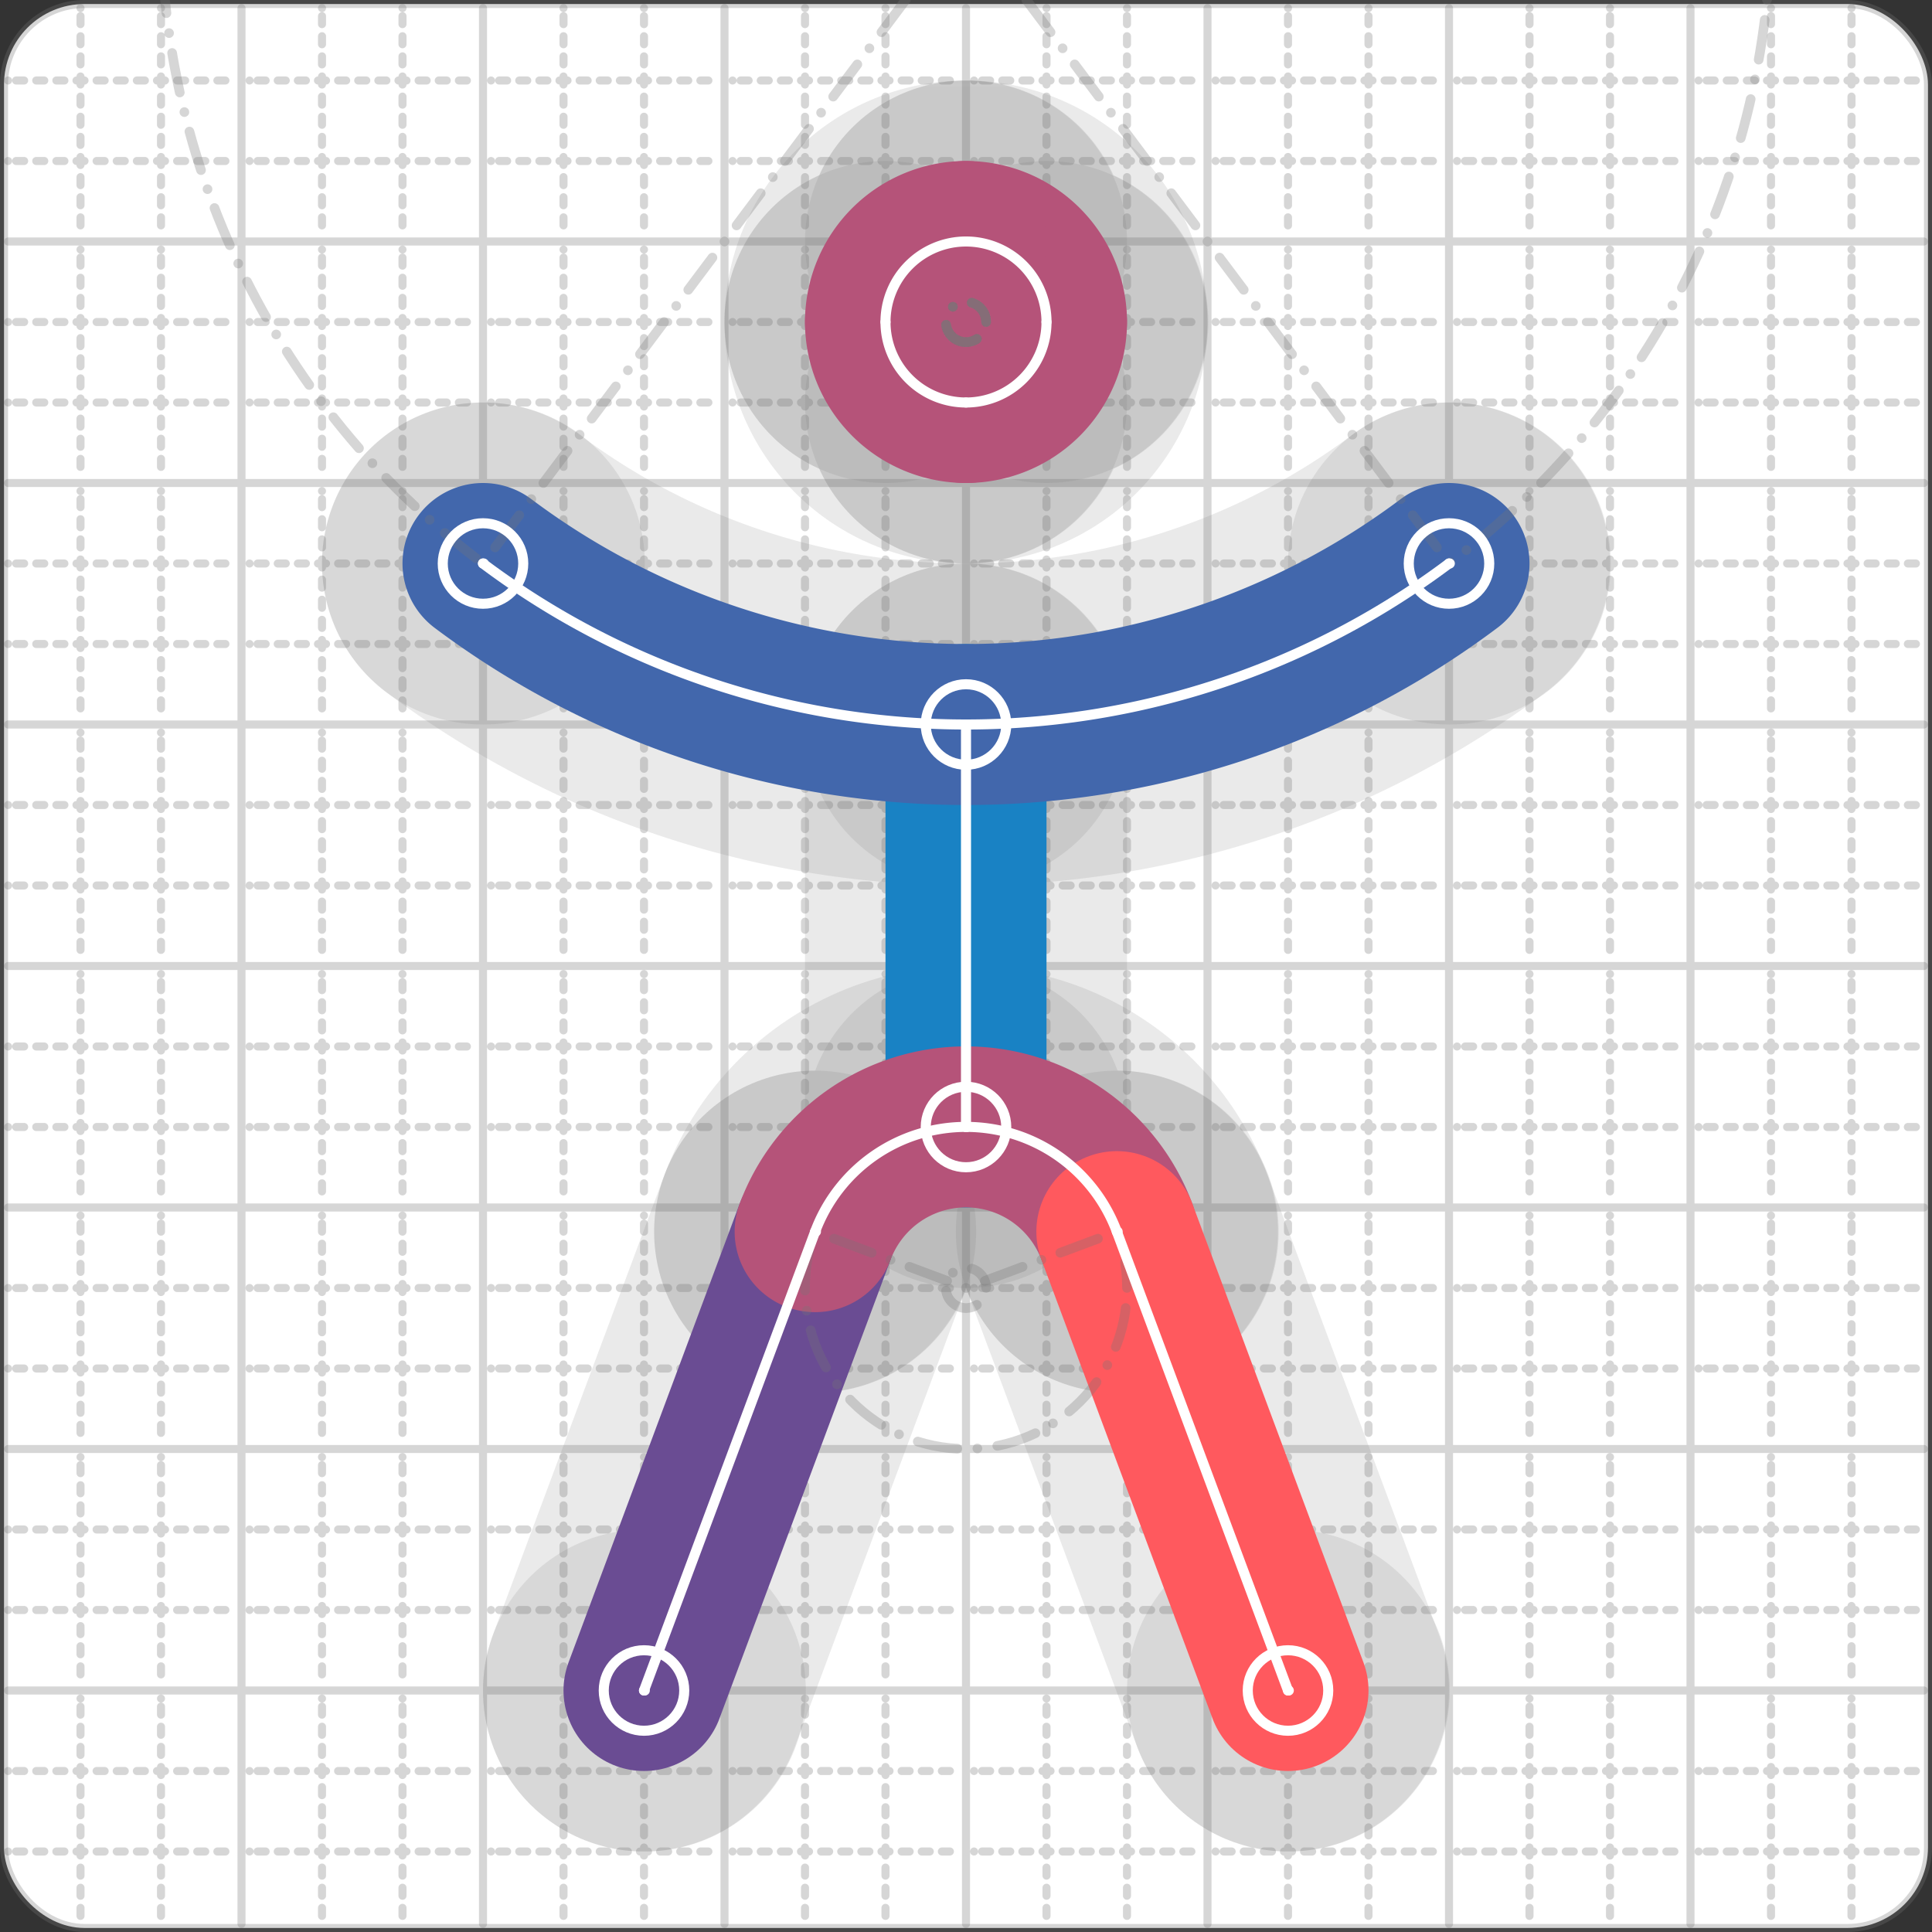 <svg xmlns="http://www.w3.org/2000/svg" width="24" height="24" viewBox="0 0 24 24" fill="none" stroke="currentColor" stroke-width="2" stroke-linecap="round" stroke-linejoin="round"><rect x="0" y="0" width="24" height="24" fill="#333333" stroke="none"/><style>
  @media screen and (prefers-color-scheme: light) {
    .svg-preview-grid-rect { fill: none }
  }
  @media screen and (prefers-color-scheme: dark) {
    .svg-preview-grid-rect { fill: none }
    .svg
    .svg-preview-grid-group,
    .svg-preview-radii-group,
    .svg-preview-shadow-mask-group,
    .svg-preview-shadow-group {
      stroke: #fff;
    }
  }
</style><g class="svg-preview-grid-group" stroke-linecap="butt" stroke-width="0.1" stroke="#777" stroke-opacity="0.3"><rect class="svg-preview-grid-rect" width="23.9" height="23.9" x="0.05" y="0.05" rx="1" fill="#fff"></rect><path stroke-dasharray="0 0.1 0.1 0.15 0.1 0.15 0.1 0.15 0.1 0.15 0.1 0.15 0.1 0.15 0.1 0.15 0.1 0.15 0.1 0.15 0.1 0.15 0.1 0.15 0 0.15" stroke-width="0.1" d="M0.1 1h23.8M1 0.1v23.8M0.1 2h23.8M2 0.1v23.8M0.1 4h23.8M4 0.1v23.8M0.1 5h23.8M5 0.1v23.8M0.1 7h23.8M7 0.1v23.8M0.1 8h23.8M8 0.1v23.8M0.1 10h23.8M10 0.1v23.8M0.1 11h23.8M11 0.1v23.8M0.1 13h23.8M13 0.1v23.8M0.1 14h23.8M14 0.1v23.8M0.1 16h23.8M16 0.1v23.8M0.1 17h23.8M17 0.1v23.8M0.1 19h23.8M19 0.1v23.8M0.1 20h23.8M20 0.1v23.8M0.1 22h23.8M22 0.1v23.8M0.1 23h23.8M23 0.1v23.8"></path><path d="M0.1 3h23.8M3 0.1v23.8M0.1 6h23.8M6 0.1v23.8M0.1 9h23.8M9 0.1v23.8M0.1 12h23.8M12 0.1v23.8M0.1 15h23.8M15 0.1v23.8M0.1 18h23.8M18 0.1v23.8M0.1 21h23.8M21 0.1v23.8"></path></g><g class="svg-preview-shadow-mask-group" stroke-width="4" stroke="#777" stroke-opacity="0.15"><mask id="svg-preview-shadow-mask-0" maskUnits="userSpaceOnUse" stroke-opacity="1" stroke-width="4" stroke="#000"><rect x="0" y="0" width="24" height="24" fill="#fff" stroke="none" rx="1"></rect><path d="M12 9h.01M12 14h.01"></path></mask><mask id="svg-preview-shadow-mask-1" maskUnits="userSpaceOnUse" stroke-opacity="1" stroke-width="4" stroke="#000"><rect x="0" y="0" width="24" height="24" fill="#fff" stroke="none" rx="1"></rect><path d="M6 7h.01M18 7h.01"></path></mask><mask id="svg-preview-shadow-mask-2" maskUnits="userSpaceOnUse" stroke-opacity="1" stroke-width="4" stroke="#000"><rect x="0" y="0" width="24" height="24" fill="#fff" stroke="none" rx="1"></rect><path d="M8 21h.01M10.126 15.3h.01M13.874 15.3h.01M16 21h.01"></path></mask><mask id="svg-preview-shadow-mask-3" maskUnits="userSpaceOnUse" stroke-opacity="1" stroke-width="4" stroke="#000"><rect x="0" y="0" width="24" height="24" fill="#fff" stroke="none" rx="1"></rect><path d="M12 3h.01M13 4h.01M12 5h.01M11 4h.01"></path></mask></g><g class="svg-preview-shadow-group" stroke-width="4" stroke="#777" stroke-opacity="0.15"><path mask="url(#svg-preview-shadow-mask-0)" d="M 12 9 L 12 14"></path><path mask="url(#svg-preview-shadow-mask-1)" d="M 6 7 A10 10 0 0 0 18 7"></path><path mask="url(#svg-preview-shadow-mask-2)" d="M 8 21 L 10.126 15.3"></path><path mask="url(#svg-preview-shadow-mask-2)" d="M 10.126 15.3 A2 2 0 0 1 13.874 15.3"></path><path mask="url(#svg-preview-shadow-mask-2)" d="M 13.874 15.3 L 16 21"></path><path mask="url(#svg-preview-shadow-mask-3)" d="M 12 3 A1 1 0 0 1 13 4"></path><path mask="url(#svg-preview-shadow-mask-3)" d="M 13 4 A1 1 0 0 1 12 5"></path><path mask="url(#svg-preview-shadow-mask-3)" d="M 12 5 A1 1 0 0 1 11 4"></path><path mask="url(#svg-preview-shadow-mask-3)" d="M 11 4 A1 1 0 0 1 12 3"></path><path d="M12 9h.01M12 14h.01M6 7h.01M18 7h.01M8 21h.01M10.126 15.3h.01M13.874 15.3h.01M16 21h.01M12 3h.01M13 4h.01M12 5h.01M11 4h.01"></path></g><g class="svg-preview-handles-group" stroke-width="0.12" stroke="#777" stroke-opacity="0.6"></g><g class="svg-preview-colored-path-group"><path d="M 12 9 L 12 14" stroke="#1982c4"></path><path d="M 6 7 A10 10 0 0 0 18 7" stroke="#4267AC"></path><path d="M 8 21 L 10.126 15.3" stroke="#6a4c93"></path><path d="M 10.126 15.3 A2 2 0 0 1 13.874 15.3" stroke="#B55379"></path><path d="M 13.874 15.3 L 16 21" stroke="#FF595E"></path><path d="M 12 3 A1 1 0 0 1 13 4" stroke="#B55379"></path><path d="M 13 4 A1 1 0 0 1 12 5" stroke="#B55379"></path><path d="M 12 5 A1 1 0 0 1 11 4" stroke="#B55379"></path><path d="M 11 4 A1 1 0 0 1 12 3" stroke="#B55379"></path></g><g class="svg-preview-radii-group" stroke-width="0.12" stroke-dasharray="0 0.25 0.25" stroke="#777" stroke-opacity="0.3"><path d="M6 7 12 -1 18 7"></path><circle cy="-1" cx="12" r="0.25" stroke-dasharray="0"></circle><circle cy="-1" cx="12" r="10"></circle><path d="M10.126 15.3 12 15.999 13.874 15.3"></path><circle cy="15.999" cx="12" r="0.25" stroke-dasharray="0"></circle><circle cy="15.999" cx="12" r="2"></circle><circle cy="4" cx="12" r="0.25" stroke-dasharray="0"></circle><circle cy="4" cx="12" r="1"></circle><circle cy="4" cx="12" r="0.25" stroke-dasharray="0"></circle><circle cy="4" cx="12" r="1"></circle><circle cy="4" cx="12" r="0.25" stroke-dasharray="0"></circle><circle cy="4" cx="12" r="1"></circle><circle cy="4" cx="12" r="0.25" stroke-dasharray="0"></circle><circle cy="4" cx="12" r="1"></circle></g><g class="svg-preview-control-path-marker-mask-group" stroke-width="1" stroke="#000"><mask id="svg-preview-control-path-marker-mask-0" maskUnits="userSpaceOnUse"><rect x="0" y="0" width="24" height="24" fill="#fff" stroke="none" rx="1"></rect><path d="M12 9h.01"></path><path d="M12 14h.01"></path></mask><mask id="svg-preview-control-path-marker-mask-1" maskUnits="userSpaceOnUse"><rect x="0" y="0" width="24" height="24" fill="#fff" stroke="none" rx="1"></rect><path d="M6 7h.01"></path><path d="M18 7h.01"></path></mask><mask id="svg-preview-control-path-marker-mask-2" maskUnits="userSpaceOnUse"><rect x="0" y="0" width="24" height="24" fill="#fff" stroke="none" rx="1"></rect><path d="M8 21h.01"></path><path d="M10.126 15.3h.01"></path></mask><mask id="svg-preview-control-path-marker-mask-3" maskUnits="userSpaceOnUse"><rect x="0" y="0" width="24" height="24" fill="#fff" stroke="none" rx="1"></rect><path d="M10.126 15.3h.01"></path><path d="M13.874 15.3h.01"></path></mask><mask id="svg-preview-control-path-marker-mask-4" maskUnits="userSpaceOnUse"><rect x="0" y="0" width="24" height="24" fill="#fff" stroke="none" rx="1"></rect><path d="M13.874 15.3h.01"></path><path d="M16 21h.01"></path></mask></g><g class="svg-preview-control-path-group" stroke="#fff" stroke-width="0.125"><path mask="url(#svg-preview-control-path-marker-mask-0)" d="M 12 9 L 12 14"></path><path mask="url(#svg-preview-control-path-marker-mask-1)" d="M 6 7 A10 10 0 0 0 18 7"></path><path mask="url(#svg-preview-control-path-marker-mask-2)" d="M 8 21 L 10.126 15.3"></path><path mask="url(#svg-preview-control-path-marker-mask-3)" d="M 10.126 15.3 A2 2 0 0 1 13.874 15.3"></path><path mask="url(#svg-preview-control-path-marker-mask-4)" d="M 13.874 15.3 L 16 21"></path><path d="M 12 3 A1 1 0 0 1 13 4"></path><path d="M 13 4 A1 1 0 0 1 12 5"></path><path d="M 12 5 A1 1 0 0 1 11 4"></path><path d="M 11 4 A1 1 0 0 1 12 3"></path></g><g class="svg-preview-control-path-marker-group" stroke="#fff" stroke-width="0.125"><path d="M12 9h.01M12 14h.01M6 7h.01M18 7h.01M8 21h.01M10.126 15.3h.01M10.126 15.3h.01M13.874 15.3h.01M13.874 15.3h.01M16 21h.01"></path><circle cx="12" cy="9" r="0.5"></circle><circle cx="12" cy="14" r="0.5"></circle><circle cx="6" cy="7" r="0.5"></circle><circle cx="18" cy="7" r="0.5"></circle><circle cx="8" cy="21" r="0.5"></circle><circle cx="16" cy="21" r="0.5"></circle></g><g class="svg-preview-handles-group" stroke-width="0.12" stroke="#FFF" stroke-opacity="0.3"></g></svg>